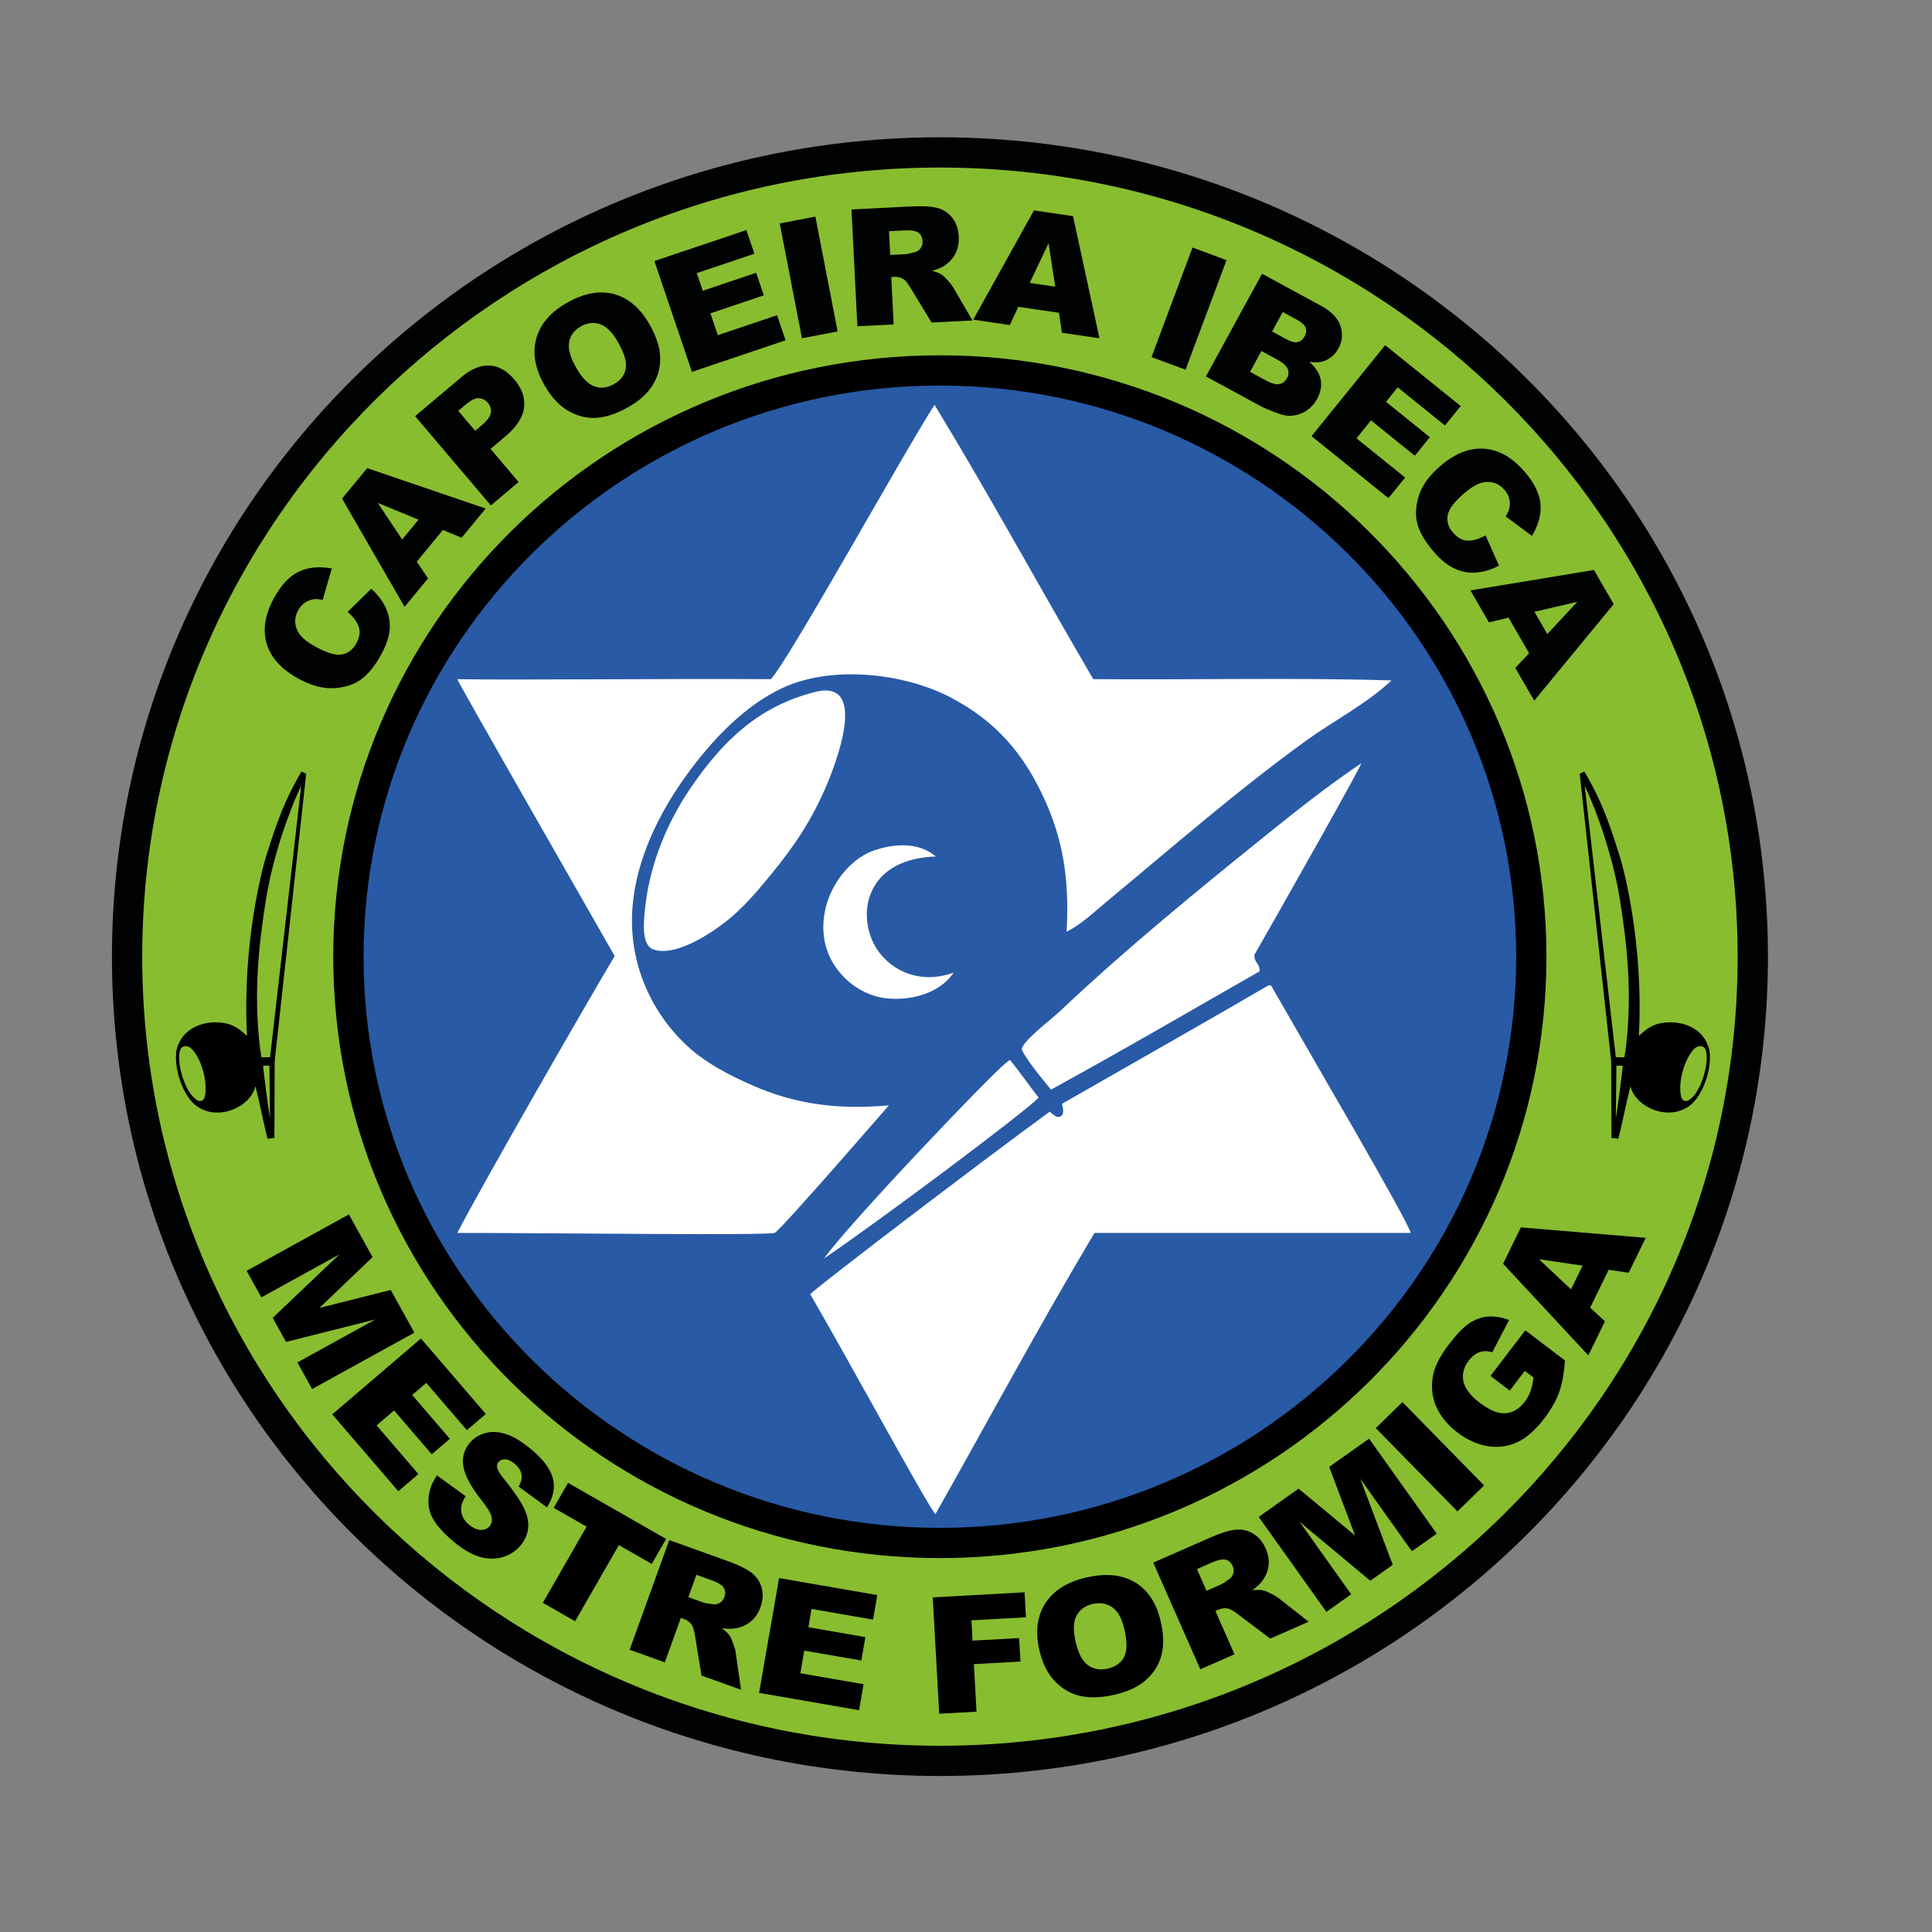 <svg xmlns="http://www.w3.org/2000/svg" xmlns:xlink="http://www.w3.org/1999/xlink" id="Ebene_1" x="0px" y="0px" viewBox="0 0 793.7 793.7" style="enable-background:new 0 0 793.7 793.7;" xml:space="preserve"><rect x="0" y="0" width="793.7" height="793.7" fill="#808080" stroke="none"/><style type="text/css">	.st0{fill:none;}	.st1{fill-rule:evenodd;clip-rule:evenodd;fill:#88BD30;}	.st2{fill:#010202;}	.st3{fill-rule:evenodd;clip-rule:evenodd;fill:#FFFFFF;}	.st4{fill-rule:evenodd;clip-rule:evenodd;fill:#285AA6;}	.st5{fill-rule:evenodd;clip-rule:evenodd;}</style><rect x="-67.69" y="-103.07" class="st0" width="965.39" height="965.39"></rect><g>	<ellipse class="st1" cx="385.67" cy="392.63" rx="331.34" ry="329.07"></ellipse>	<g>		<path class="st2" d="M386.14,729.61c-23.07,0-46.13-2.3-68.53-6.84c-21.84-4.42-43.32-11.02-63.85-19.61   c-20.16-8.44-39.6-18.88-57.78-31.03c-18.01-12.04-34.95-25.86-50.34-41.09c-15.39-15.23-29.37-31.99-41.54-49.81   c-12.29-18-22.84-37.23-31.37-57.18c-8.69-20.32-15.36-41.58-19.83-63.2c-4.59-22.18-6.91-45-6.91-67.84   c0-22.84,2.33-45.66,6.91-67.84c4.47-21.62,11.14-42.88,19.83-63.2c8.53-19.95,19.08-39.19,31.37-57.18   c12.17-17.82,26.14-34.58,41.54-49.81c15.39-15.23,32.33-29.05,50.34-41.09c18.18-12.16,37.62-22.59,57.78-31.03   c20.53-8.59,42.01-15.19,63.85-19.61c22.41-4.54,45.46-6.84,68.53-6.84c23.07,0,46.13,2.3,68.54,6.84   c21.84,4.42,43.32,11.02,63.85,19.61c20.16,8.44,39.6,18.87,57.78,31.03c18.01,12.04,34.95,25.86,50.34,41.09   c15.39,15.23,29.37,31.99,41.54,49.81c12.29,18,22.84,37.23,31.37,57.18c8.69,20.32,15.36,41.58,19.83,63.2   c4.59,22.18,6.91,45,6.91,67.84c0,22.84-2.33,45.66-6.91,67.84c-4.47,21.62-11.14,42.88-19.83,63.2   c-8.53,19.95-19.08,39.19-31.37,57.18c-12.17,17.82-26.14,34.58-41.54,49.81c-15.39,15.23-32.33,29.05-50.34,41.09   c-18.18,12.15-37.62,22.59-57.78,31.03c-20.53,8.59-42.01,15.19-63.85,19.61C432.27,727.31,409.21,729.61,386.14,729.61z    M386.14,68.83c-180.7,0-327.71,145.43-327.71,324.18c0,178.76,147.01,324.18,327.71,324.18c180.7,0,327.72-145.43,327.72-324.18   C713.85,214.26,566.84,68.83,386.14,68.83z"></path>	</g>	<ellipse class="st3" cx="386.06" cy="394.13" rx="246.23" ry="245.66"></ellipse>	<g>		<path class="st2" d="M142.8,251.38l9.72-9.52c2.79,2.52,4.8,5.19,6.05,8.02c1.25,2.82,1.75,5.76,1.5,8.8   c-0.25,3.04-1.41,6.45-3.48,10.23c-2.51,4.58-5.23,7.96-8.16,10.13c-2.93,2.17-6.65,3.4-11.17,3.67   c-4.52,0.27-9.39-1.02-14.63-3.89c-6.99-3.82-11.34-8.6-13.06-14.36c-1.72-5.76-0.71-12.03,3.01-18.82   c2.91-5.31,6.28-8.89,10.1-10.75c3.82-1.86,8.36-2.31,13.63-1.35l-3.75,12.9c-1.51-0.3-2.68-0.39-3.52-0.28   c-1.4,0.19-2.66,0.66-3.77,1.42c-1.12,0.76-2.03,1.79-2.75,3.09c-1.62,2.95-1.67,5.87-0.15,8.74c1.11,2.15,3.56,4.26,7.34,6.32   c4.68,2.56,8.28,3.61,10.79,3.13c2.51-0.47,4.48-1.99,5.88-4.55c1.37-2.49,1.7-4.76,1-6.8   C146.69,255.45,145.16,253.42,142.8,251.38z"></path>		<path class="st2" d="M181.95,217.72l-10.74,13.02l4.65,6.85l-9.66,11.71l-25.68-44.48l10.32-12.5l48.68,16.59l-9.9,12   L181.95,217.72z M171.94,213.49l-16.74-6.88l10.02,15.03L171.94,213.49z"></path>		<path class="st2" d="M170.54,170.96l18.89-15.93c4.11-3.47,8.02-5.09,11.73-4.87c3.7,0.22,7.08,2.14,10.14,5.74   c3.14,3.7,4.48,7.54,4.01,11.51c-0.47,3.97-2.99,7.89-7.57,11.75l-6.22,5.25l11.54,13.61l-11.41,9.63L170.54,170.96z    M195.21,176.97l2.78-2.35c2.19-1.85,3.41-3.53,3.65-5.03c0.24-1.51-0.14-2.85-1.14-4.04c-0.98-1.15-2.19-1.8-3.64-1.95   c-1.45-0.15-3.23,0.67-5.36,2.46l-3.24,2.73L195.21,176.97z"></path>		<path class="st2" d="M223.65,158.19c-3.87-6.83-4.98-13.22-3.32-19.17c1.66-5.95,5.89-10.85,12.69-14.69   c6.98-3.93,13.41-5.1,19.3-3.49c5.89,1.61,10.75,5.78,14.56,12.51c2.77,4.89,4.22,9.36,4.34,13.42c0.12,4.06-0.88,7.84-3.01,11.33   c-2.13,3.5-5.52,6.56-10.17,9.19c-4.73,2.67-9.07,4.13-13.02,4.37c-3.95,0.25-7.81-0.72-11.58-2.88   C229.69,166.61,226.42,163.08,223.65,158.19z M236.64,150.94c2.39,4.22,4.9,6.81,7.52,7.77c2.62,0.96,5.28,0.67,7.99-0.86   c2.78-1.57,4.43-3.69,4.93-6.35c0.5-2.67-0.57-6.34-3.23-11.02c-2.23-3.94-4.66-6.36-7.28-7.28c-2.62-0.92-5.29-0.61-8.02,0.93   c-2.61,1.48-4.19,3.58-4.72,6.32C233.28,143.18,234.22,146.68,236.64,150.94z"></path>		<path class="st2" d="M268.84,107.24l37.78-12.73l3.29,9.72l-23.65,7.97l2.45,7.24l21.94-7.39l3.14,9.28l-21.94,7.39l3.04,8.97   l24.34-8.2l3.49,10.31l-38.47,12.97L268.84,107.24z"></path>		<path class="st2" d="M320.33,91.8l14.64-2.82l9.14,47.17l-14.64,2.82L320.33,91.8z"></path>		<path class="st2" d="M352.23,134.03l-2.43-47.98l24.77-1.25c4.59-0.23,8.12-0.02,10.59,0.65c2.47,0.66,4.5,2.02,6.09,4.08   c1.6,2.05,2.47,4.61,2.62,7.66c0.13,2.66-0.32,4.99-1.36,6.98c-1.04,1.99-2.52,3.63-4.45,4.93c-1.23,0.83-2.94,1.55-5.13,2.16   c1.8,0.5,3.12,1.02,3.96,1.57c0.56,0.37,1.4,1.17,2.5,2.4c1.1,1.24,1.85,2.19,2.23,2.88l7.9,13.54l-16.8,0.85l-8.69-14.27   c-1.1-1.85-2.06-3.03-2.88-3.56c-1.11-0.69-2.34-1-3.7-0.93l-1.31,0.07l0.98,19.48L352.23,134.03z M365.71,104.74l6.27-0.32   c0.68-0.03,1.98-0.32,3.91-0.85c0.97-0.24,1.75-0.79,2.33-1.62c0.58-0.84,0.85-1.78,0.79-2.83c-0.08-1.55-0.63-2.71-1.65-3.49   c-1.03-0.78-2.89-1.1-5.61-0.97l-6.53,0.33L365.71,104.74z"></path>		<path class="st2" d="M435.04,128.5l-16.71-2.46l-3.48,7.5l-15.03-2.22l24.94-44.89l16.06,2.37l10.86,50.17l-15.41-2.27   L435.04,128.5z M433.5,117.77l-2.73-17.86l-7.73,16.32L433.5,117.77z"></path>		<path class="st2" d="M489.91,101.69l13.97,5.2l-16.84,45.01l-13.97-5.2L489.91,101.69z"></path>		<path class="st2" d="M518.47,112.46l24.46,13.29c4.08,2.22,6.66,4.93,7.74,8.13c1.08,3.2,0.81,6.29-0.81,9.26   c-1.36,2.49-3.31,4.21-5.84,5.15c-1.69,0.63-3.72,0.74-6.1,0.34c2.64,2.38,4.19,4.85,4.66,7.4c0.46,2.55-0.04,5.17-1.51,7.86   c-1.19,2.19-2.78,3.88-4.75,5.07c-1.97,1.19-4.12,1.82-6.45,1.87c-1.44,0.04-3.35-0.4-5.72-1.32c-3.15-1.21-5.21-2.08-6.17-2.61   l-22.56-12.26L518.47,112.46z M513.56,152.76l6.66,3.62c2.25,1.22,4.05,1.69,5.41,1.39c1.36-0.29,2.4-1.11,3.13-2.46   c0.68-1.25,0.77-2.5,0.27-3.75c-0.5-1.25-1.89-2.5-4.18-3.75l-6.64-3.61L513.56,152.76z M522.61,136.18l5.68,3.09   c2.04,1.11,3.65,1.53,4.83,1.26c1.18-0.27,2.13-1.06,2.86-2.39c0.67-1.23,0.79-2.4,0.37-3.53c-0.42-1.13-1.62-2.23-3.6-3.3   l-5.77-3.13L522.61,136.18z"></path>		<path class="st2" d="M569.05,141.81l31.03,25l-6.46,7.98l-19.42-15.65l-4.81,5.94l18.02,14.52l-6.17,7.62l-18.01-14.52l-5.97,7.37   l19.99,16.11l-6.86,8.46l-31.58-25.45L569.05,141.81z"></path>		<path class="st2" d="M610.3,219.96l5.53,12.42c-3.34,1.72-6.56,2.67-9.64,2.84c-3.09,0.18-6.02-0.39-8.78-1.69   c-2.77-1.29-5.56-3.57-8.38-6.83c-3.42-3.96-5.63-7.69-6.65-11.18c-1.01-3.5-0.86-7.41,0.47-11.72c1.33-4.32,4.26-8.42,8.79-12.31   c6.03-5.19,12.06-7.57,18.06-7.16c6.01,0.42,11.54,3.56,16.6,9.41c3.96,4.59,6.14,8.99,6.55,13.21c0.4,4.22-0.77,8.62-3.51,13.21   l-10.79-8.03c0.81-1.3,1.31-2.36,1.49-3.19c0.32-1.37,0.32-2.71,0-4.02c-0.32-1.31-0.97-2.53-1.94-3.65   c-2.21-2.55-4.92-3.62-8.14-3.21c-2.41,0.28-5.25,1.83-8.51,4.64c-4.04,3.47-6.29,6.47-6.73,8.99c-0.44,2.51,0.3,4.88,2.21,7.1   c1.86,2.15,3.87,3.26,6.03,3.32C605.12,222.16,607.57,221.45,610.3,219.96z"></path>		<path class="st2" d="M628.18,268.34l-8.45-14.6l-8.06,1.94l-7.6-13.13l50.75-8.39l8.12,14.02l-32.65,39.67l-7.79-13.46   L628.18,268.34z M635.66,260.48l12.33-13.23l-17.62,4.09L635.66,260.48z"></path>	</g>	<g>		<path d="M143.33,498.9l9.72,17.55l-21.81,20.86l29.28-7.37l9.71,17.54l-42.01,23.16l-6.05-10.93l32.04-17.66l-36.7,9.24   l-5.48-9.89l27.38-26.06l-32.04,17.66l-6.05-10.93L143.33,498.9z"></path>		<path d="M172.93,549.87l26.66,31.01l-7.78,6.66l-16.69-19.42l-5.79,4.96l15.48,18.01l-7.43,6.36l-15.48-18.01l-7.18,6.14   l17.17,19.98l-8.25,7.06l-27.14-31.57L172.93,549.87z"></path>		<path d="M179.5,606.11l11.77,8.55c-1.22,1.96-1.83,3.71-1.85,5.25c-0.02,2.5,1.09,4.67,3.35,6.53c1.68,1.38,3.29,2.07,4.84,2.06   c1.54-0.01,2.73-0.53,3.57-1.53c0.79-0.96,1.07-2.17,0.82-3.64c-0.24-1.47-1.66-3.84-4.26-7.11c-4.23-5.38-6.68-9.91-7.34-13.59   c-0.68-3.69,0.18-6.98,2.57-9.87c1.57-1.9,3.62-3.22,6.15-3.97c2.53-0.75,5.34-0.67,8.42,0.24c3.08,0.91,6.6,3.01,10.57,6.28   c4.87,4.01,7.86,7.95,8.97,11.81c1.1,3.86,0.31,7.9-2.37,12.13l-11.63-8.52c1.08-1.9,1.46-3.62,1.14-5.16   c-0.32-1.54-1.31-2.99-2.98-4.36c-1.37-1.13-2.64-1.7-3.79-1.71c-1.16-0.01-2.07,0.39-2.74,1.2c-0.49,0.59-0.64,1.35-0.45,2.29   c0.15,0.95,1.09,2.48,2.83,4.62c4.26,5.31,7.05,9.44,8.37,12.38c1.32,2.93,1.81,5.63,1.48,8.1c-0.33,2.46-1.34,4.7-3,6.72   c-1.96,2.37-4.44,3.99-7.45,4.88c-3.01,0.88-6.15,0.84-9.43-0.12c-3.28-0.97-6.77-2.97-10.46-6.02   c-6.48-5.34-9.98-10.25-10.47-14.72C175.62,614.34,176.74,610.11,179.5,606.11z"></path>		<path d="M233.37,609.19l40.29,23.04l-5.9,10.26l-13.52-7.73l-17.98,31.28l-13.26-7.58l17.98-31.28l-13.52-7.73L233.37,609.19z"></path>		<path d="M258.68,677.74l16.26-45.05l23.96,8.61c4.44,1.6,7.71,3.19,9.79,4.77c2.08,1.58,3.48,3.63,4.2,6.14   c0.72,2.52,0.56,5.21-0.48,8.07c-0.9,2.5-2.23,4.46-3.99,5.88c-1.76,1.42-3.8,2.35-6.13,2.78c-1.49,0.28-3.38,0.27-5.69-0.03   c1.51,1.17,2.56,2.17,3.14,3.01c0.4,0.56,0.88,1.62,1.45,3.19c0.57,1.57,0.9,2.75,1,3.52l2.25,15.55l-16.24-5.83l-2.71-16.53   c-0.33-2.13-0.78-3.6-1.35-4.41c-0.79-1.07-1.83-1.84-3.15-2.31l-1.27-0.46l-6.6,18.29L258.68,677.74z M282.79,656.13l6.06,2.18   c0.65,0.24,2,0.49,4.03,0.75c1.02,0.16,1.96-0.04,2.84-0.58c0.88-0.54,1.49-1.3,1.85-2.29c0.52-1.46,0.45-2.74-0.22-3.86   c-0.67-1.12-2.32-2.15-4.94-3.1l-6.32-2.27L282.79,656.13z"></path>		<path d="M320.06,648.3l40.34,6.99l-1.75,10.07l-25.25-4.37l-1.31,7.5l23.43,4.06l-1.68,9.62l-23.43-4.06l-1.62,9.3l25.99,4.5   l-1.86,10.68l-41.07-7.12L320.06,648.3z"></path>		<path d="M383.19,656.23l37.72-2.08l0.57,10.27l-22.39,1.23l0.46,8.35l19.13-1.05l0.54,9.65l-19.13,1.05l1.08,19.54l-15.32,0.84   L383.19,656.23z"></path>		<path d="M427,677.93c-1.76-7.62-0.94-14.05,2.46-19.3c3.4-5.25,9.01-8.78,16.84-10.58c8.02-1.84,14.68-1.18,19.98,1.99   c5.3,3.17,8.82,8.51,10.56,16.03c1.26,5.45,1.35,10.14,0.26,14.07c-1.09,3.93-3.2,7.27-6.33,10.04c-3.13,2.77-7.37,4.77-12.72,6   c-5.43,1.25-10.12,1.45-14.07,0.59c-3.95-0.86-7.45-2.84-10.5-5.96C430.42,687.67,428.26,683.38,427,677.93z M441.91,674.57   c1.09,4.71,2.77,7.88,5.06,9.53c2.29,1.64,4.98,2.1,8.09,1.39c3.2-0.74,5.44-2.31,6.73-4.74c1.29-2.42,1.33-6.24,0.12-11.46   c-1.01-4.39-2.67-7.39-4.97-9c-2.3-1.6-5.01-2.04-8.15-1.33c-3,0.69-5.17,2.28-6.52,4.75   C440.93,666.2,440.81,669.82,441.91,674.57z"></path>		<path d="M493.12,685.77l-19.34-43.82l23.3-10.24c4.32-1.9,7.78-2.99,10.38-3.27c2.6-0.29,5.03,0.23,7.29,1.56   c2.26,1.33,4,3.39,5.23,6.18c1.07,2.43,1.46,4.76,1.17,7c-0.29,2.23-1.13,4.31-2.52,6.23c-0.89,1.22-2.27,2.52-4.15,3.89   c1.9-0.19,3.36-0.19,4.35,0.02c0.67,0.13,1.76,0.57,3.25,1.32c1.49,0.75,2.55,1.37,3.16,1.87l12.38,9.72l-15.8,6.94l-13.38-10.11   c-1.71-1.32-3.05-2.07-4.02-2.27c-1.31-0.23-2.6-0.07-3.88,0.49l-1.23,0.54l7.85,17.79L493.12,685.77z M495.66,653.53l5.9-2.59   c0.64-0.28,1.78-1.02,3.44-2.23c0.85-0.58,1.4-1.38,1.66-2.37c0.26-0.99,0.18-1.97-0.24-2.93c-0.62-1.42-1.57-2.3-2.83-2.65   c-1.26-0.35-3.17,0.03-5.72,1.15l-6.14,2.7L495.66,653.53z"></path>		<path d="M517.09,623.17l16.38-11.61l23.23,19.27l-10.64-28.2l16.37-11.61l27.8,39.04l-10.2,7.23l-21.2-29.77l13.34,35.34   l-9.23,6.54l-29.04-24.21l21.2,29.77l-10.2,7.23L517.09,623.17z"></path>		<path d="M565.19,586.69l10.95-10.68l33.56,34.23l-10.95,10.68L565.19,586.69z"></path>		<path d="M620.25,571.29l-7.94-6.04l14.32-18.73l16.27,12.38c-0.37,5.4-1.17,9.79-2.42,13.21c-1.25,3.41-3.32,7.01-6.21,10.79   c-3.56,4.66-7.23,7.86-11.02,9.62c-3.79,1.76-7.83,2.28-12.12,1.57c-4.29-0.71-8.41-2.57-12.37-5.58   c-4.17-3.17-7.11-6.81-8.84-10.92c-1.73-4.11-2.09-8.47-1.09-13.1c0.8-3.59,2.92-7.64,6.35-12.13c3.32-4.34,6.17-7.29,8.58-8.86   c2.41-1.56,4.95-2.45,7.64-2.64c2.69-0.2,5.54,0.29,8.55,1.45l-6.91,13.24c-1.81-0.62-3.53-0.64-5.18-0.07   c-1.64,0.57-3.14,1.75-4.51,3.53c-2.04,2.66-2.76,5.46-2.17,8.4c0.59,2.95,2.83,5.9,6.71,8.85c4.13,3.14,7.69,4.59,10.68,4.34   c2.99-0.25,5.57-1.8,7.76-4.66c1.04-1.35,1.83-2.79,2.39-4.31c0.56-1.52,0.99-3.43,1.28-5.71l-3.59-2.73L620.25,571.29z"></path>		<path d="M660.87,521.64l-7.6,15.56l6.07,5.62l-6.83,13.99l-35.01-37.63l7.3-14.95l51.29,4.3l-7.01,14.35L660.87,521.64z    M650.15,519.95l-17.9-2.64l13.15,12.38L650.15,519.95z"></path>	</g>	<path class="st4" d="M441.3,153.21c2.41,0.41,5.12,1.33,7.82,2.1c11.78,3.35,23.03,6.24,33.37,11.53  c4.59,2.34,11.14,4.7,16.17,7.34c35.92,18.84,64.62,44.59,87.61,76.53c14.98,20.81,27.78,45.12,35.98,73.38  c7.94,27.33,11.23,61.46,8.87,91.21c-2.13,26.84-9.41,52.29-19.29,74.44c-2.42,5.41-4.53,11.07-7.3,16.25  c-1.27,2.37-2.89,4.45-4.18,6.81c-5.91,10.95-12.66,21.47-19.99,31.8c-0.83,1.17-2.17,2.37-2.96,3.32  c-1.17,1.42-2.73,2.94-3.99,4.37c-0.84,0.94-1.56,1.75-2.79,3.32c-2.25,2.9-6.48,6.12-9.38,9.08  c-16.08,16.39-34.51,31.03-55.8,42.99c-10.84,5.78-21.61,10.8-33.89,15.72c-3.76,1.51-8.05,3.07-11.99,4.19  c-16.7,4.79-34.61,8.99-53.19,10.49c-21.08,1.69-46.9-0.34-63.1-3.67c-8.07-1.65-16.03-2.44-23.47-4.71  c-57.36-17.57-100.98-49.52-132.98-93.3c-11.79-16.14-22.03-34.32-29.72-55.04c-1.93-5.2-4.18-10.3-5.74-15.72  c-8.14-28.43-14.27-64.32-9.39-102.74c3.44-27.08,11.49-52.54,21.38-73.91c0.72-1.57,1.85-2.7,2.61-4.2  c0.77-1.52,0.85-3.32,1.57-4.71c1.46-2.86,3.54-5.51,5.21-8.39c11.42-19.65,24.84-37.55,40.67-53.46  c8.77-8.82,18.97-17.11,29.21-24.64c19.16-14.09,37.82-23.26,60.49-31.97c2.63-1.01,4.56-1.79,7.3-2.62  c6.62-1.99,15.97-4.6,23.99-6.29c10.72-2.26,20.94-4.28,32.33-5.24c6.16-0.52,13.55,0.08,18.25,0c6.26-0.11,21.09,0.07,30.77,1.05  c3.54,0.36,7.26,1.46,10.95,2.1 M383.94,166.32c-11.87,18.18-59.84,104.91-67.27,112.69c-47.92-0.25-106.77,0.44-128.81,0  c1.2,2.9,44.4,78.27,64.66,113.75c-11.17,18.68-54.58,94.19-64.66,113.75c37.35,0,126.5,1.1,130.37,0  c2.02-0.57,46.94-52.41,46.94-52.41c-22.61,2.08-39.68-1.16-55.28-7.87c-9.88-4.24-19.21-9.24-26.07-15.2  c-13.5-11.72-25.95-32.25-23.99-58.19c1.5-19.84,10.93-38.74,21.9-53.99c11.03-15.32,24.61-29.19,39.63-36.17  c20.85-9.69,50.3-5.91,68.83,3.67c18.72,9.67,30.5,23.27,39.11,42.46c6.96,15.51,10.19,31.43,8.87,53.99  c6.25-3.18,11.32-8.14,16.69-12.58c27.05-22.39,53.55-45.6,81.87-66.05c11.49-8.3,24.41-14.79,34.93-24.64  c-39.8-1.22-81.87-0.17-122.54-0.53C427.27,241.57,406.35,203.19,383.94,166.32z M303.63,373.89c3.17-3.07,5.67-5.76,8.34-8.91  c11.02-12.98,20.25-24.91,27.64-42.46c3.2-7.58,17.74-43.88-4.69-38.26c-22.94,5.75-37.76,19.77-51.11,39.31  c-8.85,12.96-16.65,29.91-18.77,49.27c-0.65,5.94-1.65,15.83,3.65,17.3C278.46,393.35,295.79,381.5,303.63,373.89z M521.61,341.91  c-28.98,23.34-58.59,47.44-86.04,73.39c-4.29,4.05-17.06,13.53-15.65,16.25c2.88,5.56,10.38,14.23,11.85,16.07  c28.73-15.68,57.4-32.43,85.67-48.57c0.3-3.26-2.38-3.54-2.08-6.81c14.75-25.88,44.44-78.4,43.8-78.63  C546.5,322.14,534.11,331.84,521.61,341.91z M359.43,349.25c-12.04,3.94-23.29,19.65-20.86,36.17  c1.92,13.03,13.1,23.11,25.03,24.64c9.7,1.24,22.21-1.55,28.16-10.49c-15.12,5.47-27.29-2.05-32.33-11  c-3.43-6.1-4.33-14.07-2.09-20.45c4.01-11.44,15.1-15.88,27.12-16.25C375.31,344.14,362.5,348.24,359.43,349.25z M436.24,453.5  c0.37,1.1,1.15,4.11-0.38,5.05c-1.69,1.08-3.21-0.82-4.64-1.84c-28.78,21-94.77,71.32-98.38,74.95  c14.85,25.39,48.46,87.42,51.45,90.37c21.42-37.88,43.17-78.42,65.36-115.53c43.28,0,86.56,0,129.85,0  c-0.86-4.65-40.54-72.26-57.36-101.69c-0.35,0-0.7,0-1.04,0C493.27,421.06,464.22,437.42,436.24,453.5z M414.96,435.48  c-1.01,0.46-1.2,0.82-1.82,1.3c-6.59,5.19-64.85,66.35-74.57,80.2c22.87-15.54,81.64-59.44,88.13-66.04  C422.79,445.95,418.64,439.94,414.96,435.48z"></path>	<g>		<path d="M386.11,640.09c-16.9,0-33.79-1.69-50.21-5.02c-16-3.25-31.74-8.09-46.78-14.4c-14.77-6.19-29.01-13.85-42.33-22.78   c-13.19-8.84-25.6-18.98-36.88-30.16c-11.28-11.18-21.52-23.48-30.43-36.56c-9-13.21-16.74-27.33-22.98-41.97   c-6.36-14.91-11.25-30.52-14.53-46.39c-3.36-16.28-5.06-33.03-5.06-49.79c0-16.76,1.71-33.51,5.06-49.79   c3.28-15.87,8.16-31.48,14.53-46.39c6.25-14.64,13.98-28.76,22.98-41.97c8.91-13.08,19.15-25.38,30.43-36.56   c11.28-11.18,23.68-21.32,36.88-30.16c13.32-8.92,27.56-16.58,42.33-22.77c15.04-6.31,30.78-11.15,46.78-14.39   c16.41-3.33,33.31-5.02,50.21-5.02c16.9,0,33.8,1.69,50.21,5.02c16,3.25,31.74,8.09,46.78,14.39   c14.77,6.19,29.01,13.85,42.33,22.77c13.2,8.84,25.6,18.98,36.88,30.16c11.28,11.18,21.52,23.48,30.43,36.56   c9,13.21,16.73,27.33,22.98,41.97c6.36,14.91,11.25,30.52,14.53,46.39c3.36,16.28,5.06,33.03,5.06,49.79   c0,16.76-1.7,33.51-5.06,49.79c-3.27,15.87-8.16,31.47-14.53,46.39c-6.25,14.64-13.98,28.76-22.98,41.97   c-8.92,13.08-19.16,25.38-30.43,36.56c-11.28,11.18-23.68,21.32-36.88,30.16c-13.32,8.92-27.56,16.58-42.33,22.78   c-15.04,6.3-30.78,11.15-46.78,14.4C419.91,638.4,403.01,640.09,386.11,640.09z M386.11,158.39   c-130.55,0-236.75,105.26-236.75,234.64c0,129.38,106.21,234.64,236.75,234.64c130.55,0,236.76-105.26,236.76-234.64   C622.87,263.65,516.66,158.39,386.11,158.39z"></path>	</g>	<g>		<path class="st5" d="M648.97,317.87l1.93-0.92c0.44,0.67,1.62,2.85,3.3,5.96c4.8,8.89,8.24,19.26,11.35,29.26   c1.4,4.53,9.75,35.52,7.72,73.37c3.13-2.79,5.55-4.71,9.72-5.32c8.95-1.31,17.55,2.89,19.12,11.13c0.13,0.66,0.2,1.06,0.2,1.59   c0,0-1.43-1.07-1.52-1.54c-0.77-2.26-3.54-1.91-4.74-0.55c-2.67,2.64-4.91,7.99-5.59,13.29c-0.29,2.24-0.43,6.96,1.13,7.91   c1.04,0.54,2.16,0.37,3.82-1.4l3.5-2.74c-6.85,15.35-26.44,8.99-29.11-1.64c-0.73,2.8-1.82,7.62-2.79,12.24   c-0.83,3.91-1.93,8.37-2.19,9.31l-2.8-0.36l-0.12-31.57 M663.8,434.3l3.51,0.08c0-0.39,0.34-1.31,0.75-4.97   c2.49-21.82,0.37-41.61-2.65-60.3c-2.67-16.49-9.08-35.24-14.4-46.31L663.8,434.3z M663.8,459.32c0.53-2.64,2.7-18.69,2.84-21.49   c-0.52,0-2.04-0.05-2.58-0.05"></path>		<path class="st5" d="M700.5,430.58c2.35,5.38-1.97,19.2-7.13,21.68l-0.65,2.8c7.22-3.64,11.85-18.98,8.79-25.83L700.5,430.58z"></path>	</g>	<g>		<path class="st5" d="M112.85,435.9l-0.12,31.57l-2.8,0.36c-0.25-0.94-1.35-5.4-2.18-9.31c-0.97-4.61-2.07-9.44-2.79-12.24   c-2.67,10.64-22.26,17-29.11,1.64l3.5,2.74c1.66,1.76,2.78,1.94,3.82,1.4c1.56-0.94,1.42-5.66,1.13-7.91   c-0.68-5.31-2.92-10.65-5.59-13.29c-1.21-1.35-3.98-1.71-4.74,0.55c-0.09,0.47-1.52,1.54-1.52,1.54c0-0.53,0.07-0.93,0.2-1.59   c1.57-8.24,10.17-12.44,19.12-11.13c4.17,0.61,6.59,2.53,9.72,5.32c-2.03-37.84,6.32-68.84,7.72-73.37   c3.11-10,6.55-20.38,11.35-29.26c1.67-3.11,2.86-5.29,3.3-5.96l1.93,0.92 M123.74,322.79c-5.33,11.07-11.73,29.83-14.4,46.31   c-3.02,18.69-5.14,38.48-2.65,60.3c0.42,3.66,0.76,4.58,0.75,4.97l3.51-0.08L123.74,322.79z M110.68,437.78   c-0.54,0-2.05,0.05-2.58,0.05c0.14,2.8,2.31,18.84,2.84,21.49"></path>		<path class="st5" d="M74.25,430.58c-2.35,5.38,1.97,19.2,7.13,21.68l0.65,2.8c-7.22-3.64-11.85-18.98-8.79-25.83L74.25,430.58z"></path>	</g></g></svg>